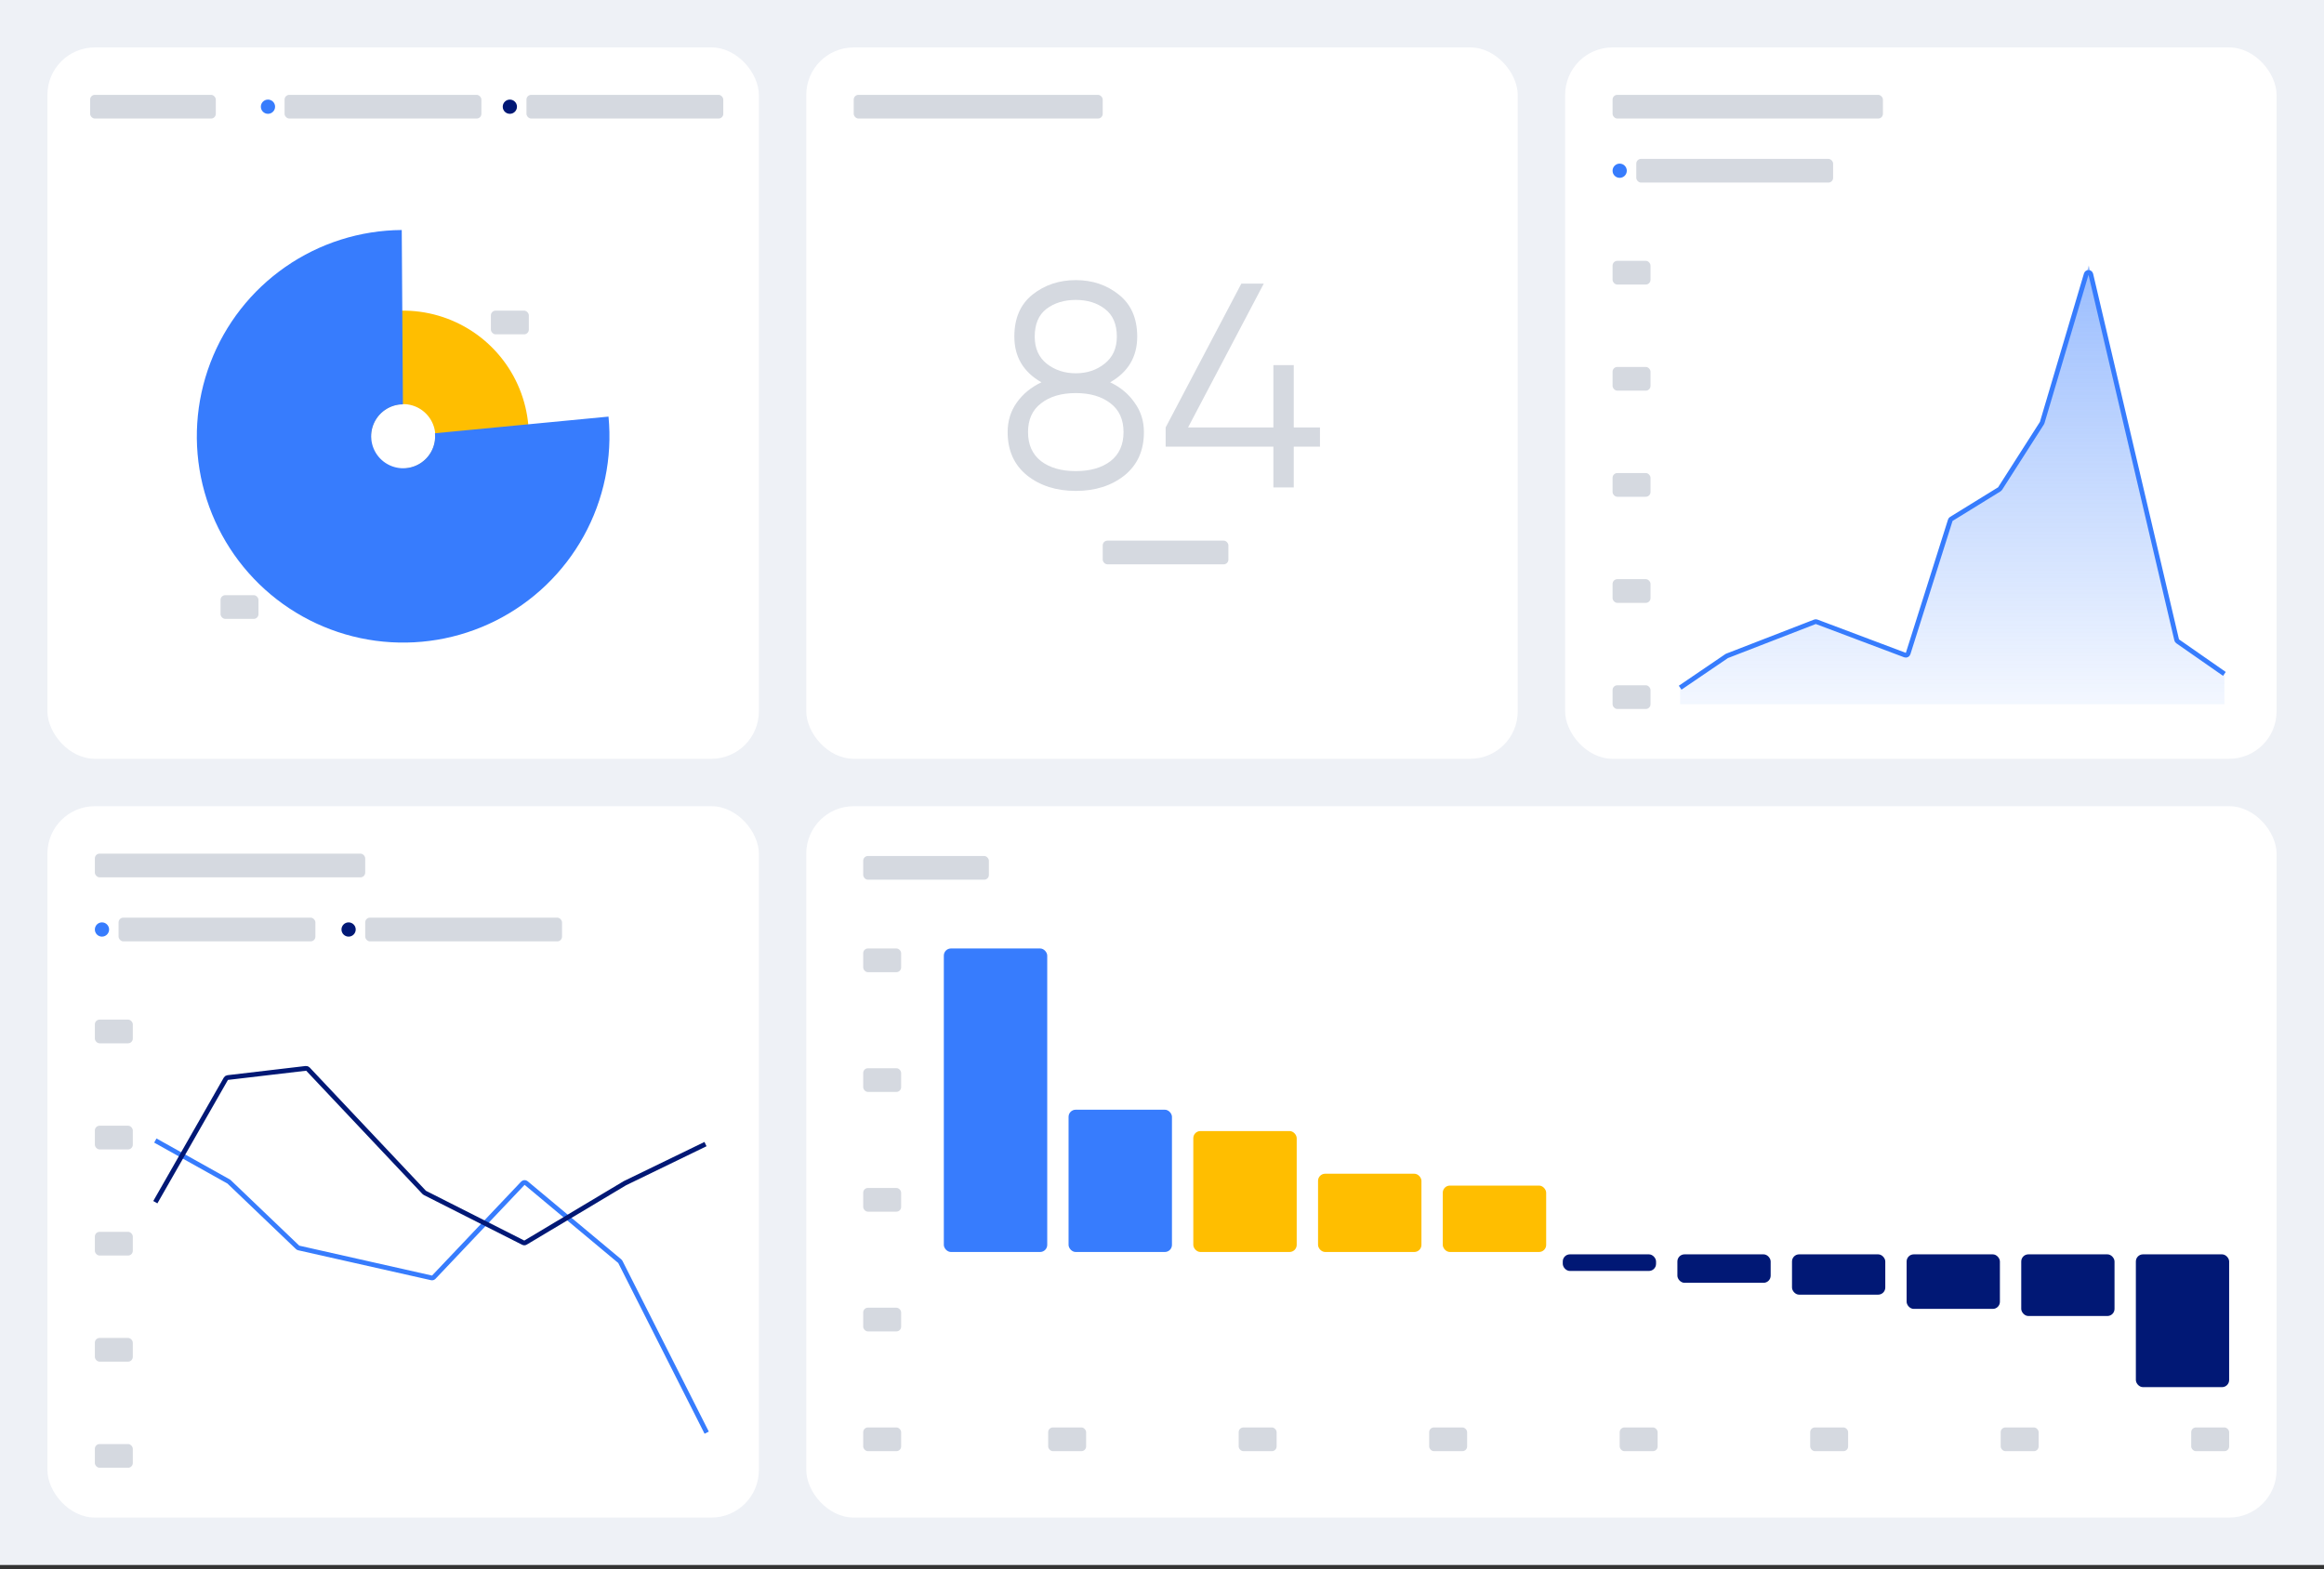 <?xml version="1.0" encoding="UTF-8"?> <svg xmlns="http://www.w3.org/2000/svg" width="388" height="262" viewBox="0 0 388 262" fill="none"><rect x="0" y="0" width="388" height="262" fill="#333333" stroke="none"/> <rect width="388" height="261" fill="white"></rect> <rect width="388" height="261.306" fill="#EEF1F6"></rect> <rect x="7.918" y="7.918" width="118.776" height="118.776" rx="7.918" fill="white"></rect> <rect x="15.045" y="15.837" width="20.984" height="3.959" rx="0.792" fill="#D5D9E0"></rect> <path d="M46.418 74.852C46.015 70.641 46.893 66.407 48.938 62.705C50.983 59.002 54.098 56.004 57.877 54.104C61.655 52.203 65.92 51.489 70.112 52.054C74.303 52.619 78.226 54.438 81.366 57.272C84.506 60.106 86.716 63.823 87.706 67.935C88.697 72.046 88.422 76.362 86.917 80.315C85.412 84.267 82.748 87.673 79.274 90.086C75.8 92.498 71.678 93.804 67.448 93.832L67.343 78.227C68.427 78.22 69.483 77.885 70.374 77.267C71.264 76.649 71.947 75.776 72.332 74.763C72.718 73.75 72.789 72.644 72.535 71.59C72.281 70.536 71.714 69.583 70.91 68.857C70.105 68.131 69.1 67.665 68.025 67.52C66.951 67.375 65.858 67.558 64.89 68.045C63.921 68.532 63.123 69.3 62.599 70.249C62.075 71.198 61.849 72.284 61.953 73.362L46.418 74.852Z" fill="#FFBE00"></path> <path d="M101.594 69.562C102.256 76.474 100.815 83.424 97.459 89.501C94.102 95.579 88.987 100.5 82.785 103.62C76.583 106.74 69.582 107.913 62.702 106.985C55.821 106.057 49.382 103.071 44.227 98.419C39.074 93.767 35.446 87.667 33.819 80.917C32.193 74.167 32.645 67.083 35.115 60.595C37.585 54.106 41.958 48.515 47.661 44.556C53.364 40.596 60.131 38.452 67.073 38.405L67.27 67.514C66.195 67.521 65.147 67.853 64.263 68.467C63.38 69.08 62.703 69.946 62.32 70.951C61.937 71.956 61.867 73.053 62.119 74.099C62.371 75.144 62.933 76.089 63.731 76.81C64.53 77.531 65.527 77.993 66.593 78.137C67.659 78.281 68.743 78.099 69.704 77.616C70.665 77.132 71.457 76.37 71.977 75.429C72.497 74.487 72.72 73.411 72.617 72.34L101.594 69.562Z" fill="#377CFD"></path> <rect x="81.955" y="51.866" width="6.335" height="3.959" rx="0.792" fill="#D5D9E0"></rect> <rect x="36.82" y="99.376" width="6.335" height="3.959" rx="0.792" fill="#D5D9E0"></rect> <rect x="47.51" y="15.837" width="32.861" height="3.959" rx="0.792" fill="#D5D9E0"></rect> <circle cx="44.739" cy="17.817" r="1.188" fill="#377CFD"></circle> <rect x="87.894" y="15.837" width="32.861" height="3.959" rx="0.792" fill="#D5D9E0"></rect> <circle cx="85.122" cy="17.817" r="1.188" fill="#011875"></circle> <rect x="134.612" y="7.918" width="118.776" height="118.776" rx="7.918" fill="white"></rect> <path d="M185.342 63.834C187.06 64.644 188.421 65.779 189.426 67.237C190.463 68.663 190.981 70.3 190.981 72.147C190.981 75.226 189.896 77.641 187.724 79.391C185.553 81.108 182.847 81.967 179.606 81.967C176.365 81.967 173.659 81.108 171.487 79.391C169.316 77.641 168.23 75.226 168.23 72.147C168.23 70.3 168.733 68.663 169.737 67.237C170.774 65.779 172.152 64.644 173.869 63.834C170.855 62.117 169.348 59.572 169.348 56.202C169.348 53.156 170.353 50.822 172.362 49.202C174.404 47.581 176.819 46.771 179.606 46.771C182.393 46.771 184.791 47.581 186.801 49.202C188.842 50.822 189.863 53.156 189.863 56.202C189.863 59.572 188.356 62.117 185.342 63.834ZM184.467 51.584C183.171 50.579 181.55 50.077 179.606 50.077C177.661 50.077 176.025 50.579 174.696 51.584C173.399 52.588 172.751 54.128 172.751 56.202C172.751 58.147 173.416 59.654 174.744 60.723C176.106 61.792 177.726 62.327 179.606 62.327C181.485 62.327 183.09 61.792 184.419 60.723C185.78 59.654 186.46 58.147 186.46 56.202C186.46 54.128 185.796 52.588 184.467 51.584ZM173.821 77.009C175.279 78.111 177.207 78.661 179.606 78.661C182.004 78.661 183.932 78.111 185.391 77.009C186.849 75.874 187.578 74.254 187.578 72.147C187.578 70.041 186.849 68.436 185.391 67.335C183.932 66.2 182.004 65.633 179.606 65.633C177.207 65.633 175.279 66.2 173.821 67.335C172.362 68.436 171.633 70.041 171.633 72.147C171.633 74.254 172.362 75.874 173.821 77.009ZM220.374 71.369V74.578H215.999V81.384H212.596V74.578H194.609V71.369L207.248 47.354H210.992L198.352 71.369H212.596V60.966H215.999V71.369H220.374Z" fill="#D5D9E0"></path> <rect x="142.531" y="15.837" width="41.571" height="3.959" rx="0.792" fill="#D5D9E0"></rect> <rect x="184.102" y="90.269" width="20.984" height="3.959" rx="0.792" fill="#D5D9E0"></rect> <rect x="261.306" y="7.918" width="118.776" height="118.776" rx="7.918" fill="white"></rect> <path d="M288.297 109.527L280.508 114.824V117.588H371.372V112.521L363.439 106.993L348.728 44.343L340.94 70.601L333.872 81.657L325.651 86.724L318.44 109.527L303.152 103.768L288.297 109.527Z" fill="url(#paint0_linear_1656_4037)"></path> <path d="M280.508 114.824L288.259 109.552C288.284 109.535 288.311 109.521 288.339 109.51L303.011 103.823C303.102 103.788 303.202 103.787 303.294 103.822L318.049 109.379C318.262 109.459 318.498 109.345 318.566 109.128L325.607 86.864C325.636 86.774 325.696 86.697 325.777 86.647L333.795 81.704C333.846 81.673 333.889 81.631 333.921 81.58L340.909 70.648C340.929 70.617 340.945 70.583 340.955 70.547L348.304 45.773C348.419 45.384 348.976 45.4 349.069 45.795L363.404 106.845C363.427 106.94 363.483 107.024 363.563 107.08L371.372 112.521" stroke="#377CFD" stroke-width="0.792"></path> <rect x="273.184" y="26.527" width="32.861" height="3.959" rx="0.792" fill="#D5D9E0"></rect> <circle cx="270.412" cy="28.507" r="1.188" fill="#377CFD"></circle> <rect x="269.225" y="15.837" width="45.135" height="3.959" rx="0.792" fill="#D5D9E0"></rect> <rect x="269.225" y="43.551" width="6.335" height="3.959" rx="0.792" fill="#D5D9E0"></rect> <rect x="269.225" y="61.269" width="6.335" height="3.959" rx="0.792" fill="#D5D9E0"></rect> <rect x="269.225" y="78.986" width="6.335" height="3.959" rx="0.792" fill="#D5D9E0"></rect> <rect x="269.225" y="96.703" width="6.335" height="3.959" rx="0.792" fill="#D5D9E0"></rect> <rect x="269.225" y="114.421" width="6.335" height="3.959" rx="0.792" fill="#D5D9E0"></rect> <rect x="7.918" y="134.612" width="118.776" height="118.776" rx="7.918" fill="white"></rect> <path d="M25.933 190.437L38.163 197.27C38.192 197.286 38.219 197.306 38.243 197.329L49.685 208.274C49.737 208.324 49.802 208.358 49.872 208.374L72.044 213.368C72.181 213.398 72.323 213.355 72.419 213.254L87.296 197.564C87.44 197.412 87.677 197.398 87.837 197.532L103.47 210.576C103.512 210.611 103.546 210.653 103.57 210.701L117.984 239.214" stroke="#377CFD" stroke-width="0.792"></path> <path d="M25.933 200.731L37.712 180.118C37.774 180.009 37.884 179.936 38.009 179.922L51.074 178.385C51.199 178.37 51.322 178.415 51.408 178.506L70.822 199.097C70.854 199.13 70.891 199.158 70.932 199.178L87.358 207.49C87.479 207.551 87.623 207.546 87.739 207.476L104.325 197.563L117.786 191.031" stroke="#011875" stroke-width="0.792"></path> <rect x="19.796" y="153.221" width="32.861" height="3.959" rx="0.792" fill="#D5D9E0"></rect> <circle cx="17.025" cy="155.2" r="1.188" fill="#377CFD"></circle> <rect x="15.837" y="142.531" width="45.135" height="3.959" rx="0.792" fill="#D5D9E0"></rect> <rect x="60.972" y="153.221" width="32.861" height="3.959" rx="0.792" fill="#D5D9E0"></rect> <circle cx="58.2" cy="155.2" r="1.188" fill="#011875"></circle> <rect x="15.837" y="170.245" width="6.335" height="3.959" rx="0.792" fill="#D5D9E0"></rect> <rect x="15.837" y="187.962" width="6.335" height="3.959" rx="0.792" fill="#D5D9E0"></rect> <rect x="15.837" y="205.68" width="6.335" height="3.959" rx="0.792" fill="#D5D9E0"></rect> <rect x="15.837" y="223.397" width="6.335" height="3.959" rx="0.792" fill="#D5D9E0"></rect> <rect x="15.837" y="241.115" width="6.335" height="3.959" rx="0.792" fill="#D5D9E0"></rect> <rect x="134.612" y="134.612" width="245.469" height="118.776" rx="7.918" fill="white"></rect> <rect x="144.114" y="158.367" width="6.335" height="3.959" rx="0.792" fill="#D5D9E0"></rect> <rect x="144.114" y="178.361" width="6.335" height="3.959" rx="0.792" fill="#D5D9E0"></rect> <rect x="144.114" y="198.355" width="6.335" height="3.959" rx="0.792" fill="#D5D9E0"></rect> <rect x="144.114" y="218.349" width="6.335" height="3.959" rx="0.792" fill="#D5D9E0"></rect> <rect x="144.114" y="238.343" width="6.335" height="3.959" rx="0.792" fill="#D5D9E0"></rect> <rect x="174.996" y="238.343" width="6.335" height="3.959" rx="0.792" fill="#D5D9E0"></rect> <rect x="206.802" y="238.343" width="6.335" height="3.959" rx="0.792" fill="#D5D9E0"></rect> <rect x="238.607" y="238.343" width="6.335" height="3.959" rx="0.792" fill="#D5D9E0"></rect> <rect x="270.413" y="238.343" width="6.335" height="3.959" rx="0.792" fill="#D5D9E0"></rect> <rect x="302.218" y="238.343" width="6.335" height="3.959" rx="0.792" fill="#D5D9E0"></rect> <rect x="334.023" y="238.343" width="6.335" height="3.959" rx="0.792" fill="#D5D9E0"></rect> <rect x="365.829" y="238.343" width="6.335" height="3.959" rx="0.792" fill="#D5D9E0"></rect> <rect x="157.576" y="158.367" width="17.262" height="50.678" rx="1.188" fill="#377CFD"></rect> <rect x="178.401" y="185.29" width="17.262" height="23.755" rx="1.188" fill="#377CFD"></rect> <rect x="199.227" y="188.853" width="17.262" height="20.192" rx="1.188" fill="#FFBE00"></rect> <rect x="220.052" y="195.979" width="17.262" height="13.065" rx="1.188" fill="#FFBE00"></rect> <rect x="240.877" y="197.959" width="17.262" height="11.086" rx="1.188" fill="#FFBE00"></rect> <rect x="372.163" y="231.612" width="15.573" height="22.171" rx="1.188" transform="rotate(180 372.163 231.612)" fill="#011875"></rect> <rect x="353.027" y="219.734" width="15.573" height="10.294" rx="1.188" transform="rotate(180 353.027 219.734)" fill="#011875"></rect> <rect x="333.891" y="218.547" width="15.573" height="9.106" rx="1.188" transform="rotate(180 333.891 218.547)" fill="#011875"></rect> <rect x="314.755" y="216.171" width="15.573" height="6.731" rx="1.188" transform="rotate(180 314.755 216.171)" fill="#011875"></rect> <rect x="295.619" y="214.191" width="15.573" height="4.751" rx="1.188" transform="rotate(180 295.619 214.191)" fill="#011875"></rect> <rect x="276.483" y="212.212" width="15.573" height="2.771" rx="1.188" transform="rotate(180 276.483 212.212)" fill="#011875"></rect> <rect x="144.114" y="142.927" width="20.984" height="3.959" rx="0.792" fill="#D5D9E0"></rect> <defs> <linearGradient id="paint0_linear_1656_4037" x1="325.94" y1="44.343" x2="325.94" y2="117.588" gradientUnits="userSpaceOnUse"> <stop stop-color="#377CFD" stop-opacity="0.5"></stop> <stop offset="1" stop-color="#377CFD" stop-opacity="0.06"></stop> </linearGradient> </defs> </svg> 